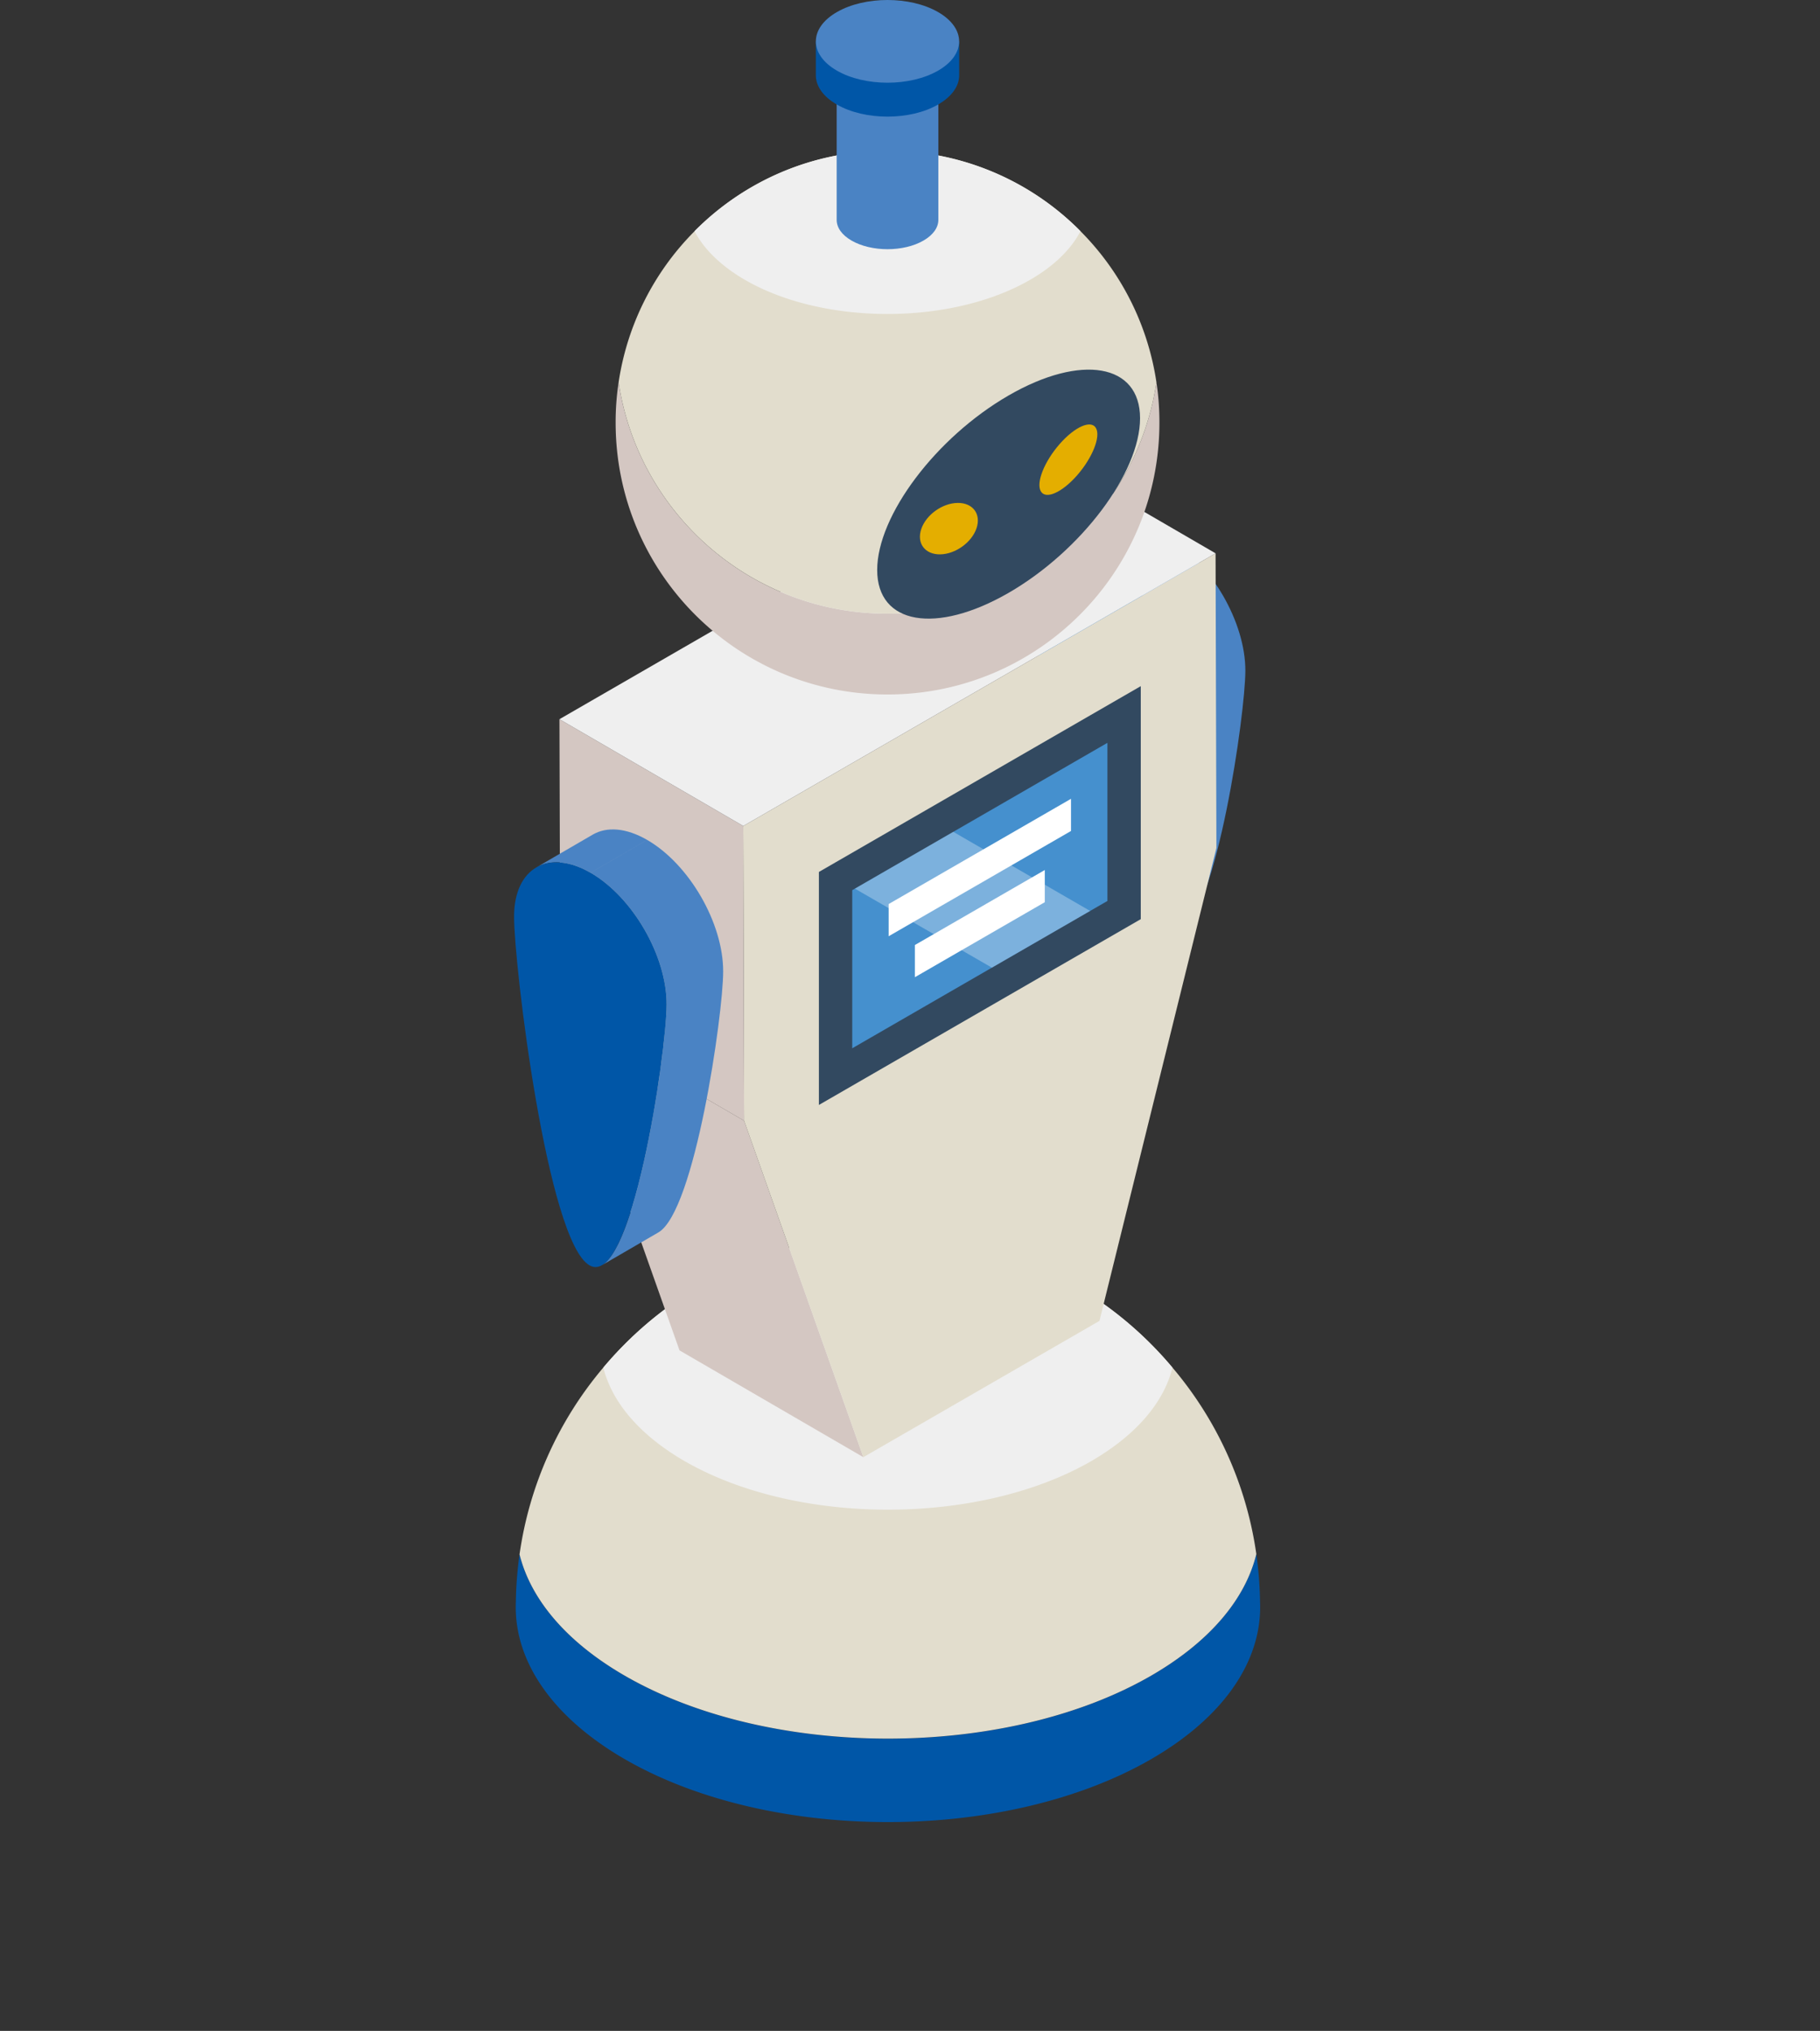 <svg width="69" height="77" fill="none" xmlns="http://www.w3.org/2000/svg"><rect width="100%" height="100%" fill="#333333" stroke="none"/><path d="m42.273 20.238-2.144 1.246c.526-.306 1.254-.262 2.058.202l2.144-1.246c-.804-.464-1.532-.507-2.058-.202Zm.342 16.329 2.145-1.246c1.378-.801 2.449-8.24 2.454-9.888.005-1.836-1.285-4.07-2.883-4.992l-2.144 1.246c1.599.922 2.889 3.157 2.883 4.992-.005 1.649-1.075 9.087-2.455 9.888Z" fill="#4A83C4"/><path d="M42.186 21.686c-1.598-.922-2.896-.182-2.9 1.653-.006 1.833 1.26 12.309 2.858 13.231 1.598.922 2.92-8.059 2.925-9.892.005-1.836-1.286-4.07-2.883-4.992ZM19.553 60.937c0 .065 0 .13.004.194.084 2.02 1.464 4.023 4.13 5.567 5.51 3.18 14.443 3.18 19.954 0 2.67-1.544 4.046-3.548 4.13-5.567.004-.065.004-.129.004-.194s0-.129-.004-.194a14.41 14.41 0 0 0-.141-1.82c-.411 1.687-1.742 3.311-3.99 4.612-5.51 3.18-14.442 3.18-19.953 0-2.24-1.297-3.571-2.917-3.99-4.6a14.237 14.237 0 0 0-.14 1.81c-.004.064-.004.127-.004.192Z" fill="#0056A7"/><path d="M19.697 58.933c.418 1.685 1.75 3.305 3.99 4.6 5.51 3.18 14.442 3.18 19.953 0 2.248-1.3 3.58-2.923 3.99-4.612a13.96 13.96 0 0 0-3.18-7.07 14.038 14.038 0 0 0-10.785-5.024 14.067 14.067 0 0 0-10.793 5.024 13.996 13.996 0 0 0-3.175 7.082Z" fill="#E2DDCD"/><path d="M22.873 51.852c.327 1.3 1.354 2.544 3.08 3.544 4.26 2.457 11.161 2.457 15.421 0 1.727-1 2.757-2.248 3.076-3.544a14.038 14.038 0 0 0-10.785-5.024 14.065 14.065 0 0 0-10.792 5.024Z" fill="#EFEFEF"/><path d="m28.21 42.49-6.968-4.048 4.52 12.757 6.97 4.049L28.21 42.49Z" fill="#D4C7C2"/><path d="m28.179 31.317.03 11.174 4.522 12.757 8.952-5.168 4.434-17.927-.032-11.174-17.906 10.338Z" fill="#E2DDCD"/><path d="m28.179 31.317-6.969-4.049.032 11.174 6.968 4.05-.031-11.175Z" fill="#D4C7C2"/><path d="m46.085 20.979-6.969-4.05L21.21 27.268l6.969 4.049 17.906-10.338Z" fill="#EFEFEF"/><path d="m31.046 41.894 12.203-7.045v-8.834L31.046 33.06v8.833Z" fill="#324960"/><path d="M32.31 33.75v5.995l9.675-5.586v-5.995L32.31 33.75Z" fill="#4590CE"/><path d="m33.691 35.497 6.913-3.991v-1.22l-6.913 3.99v1.22Zm.994 1.553 4.925-2.844v-1.22l-4.925 2.844v1.22Z" fill="#fff"/><path opacity=".3" d="m32.41 33.692 5.195 2.996 3.725-2.15-5.189-3-3.73 2.154Z" fill="#fff"/><path d="M23.34 16.023c0 5.694 4.614 10.308 10.308 10.308 5.689 0 10.308-4.614 10.308-10.308 0-.52-.036-1.03-.113-1.527-.741 4.962-5.025 8.771-10.195 8.771-5.174 0-9.454-3.809-10.195-8.77a9.98 9.98 0 0 0-.113 1.526Z" fill="#D4C7C2"/><path d="M23.453 14.495c.741 4.962 5.021 8.771 10.195 8.771 5.17 0 9.454-3.809 10.195-8.77a10.254 10.254 0 0 0-2.879-5.73 10.266 10.266 0 0 0-7.316-3.05c-2.86 0-5.45 1.165-7.316 3.05a10.26 10.26 0 0 0-2.879 5.73Z" fill="#E2DDCD"/><path d="M26.331 8.765c.352.673.99 1.311 1.916 1.848.276.158.56.303.863.43 2.987 1.278 7.226 1.133 9.937-.43.926-.533 1.563-1.17 1.916-1.848a10.266 10.266 0 0 0-7.316-3.05c-2.86 0-5.45 1.166-7.316 3.05Z" fill="#EFEFEF"/><path d="M33.256 21.612c0 2.067 2.23 2.454 4.983.865 2.752-1.59 4.983-4.552 4.983-6.62 0-2.066-2.231-2.453-4.983-.864s-4.983 4.552-4.983 6.619Z" fill="#324960"/><path d="M39.458 18.624c.183.327.801.056 1.38-.605.577-.661.897-1.461.713-1.787-.183-.327-.8-.056-1.379.605-.578.661-.898 1.46-.714 1.787Zm-2.437 1.407c-.183.538-.801.98-1.379.987-.578.007-.898-.424-.714-.963.183-.538.801-.98 1.379-.987.578-.007.898.424.714.963Z" fill="#E4AE00"/><path d="m22.476 31.642-2.144 1.246c.526-.306 1.254-.262 2.058.202l2.144-1.246c-.804-.464-1.532-.507-2.058-.202Zm.343 16.329 2.144-1.246c1.378-.801 2.449-8.239 2.454-9.888.005-1.836-1.285-4.07-2.882-4.992l-2.144 1.246c1.598.922 2.888 3.157 2.882 4.992-.005 1.649-1.075 9.087-2.454 9.888Z" fill="#4A83C4"/><path d="M22.39 33.09c-1.598-.922-2.896-.182-2.9 1.653-.006 1.833 1.26 12.309 2.858 13.231 1.598.922 2.92-8.059 2.925-9.892.005-1.836-1.285-4.07-2.882-4.992Z" fill="#0056A7"/><path d="M31.72 3.176v5.16c0 .286.189.57.565.786.754.435 1.972.435 2.724 0 .376-.216.566-.5.566-.786v-5.16H31.72Z" fill="#4A83C4"/><path d="M32.285 3.962c.752.434 1.972.434 2.724 0 .752-.434.752-1.139 0-1.573-.752-.434-1.972-.434-2.724 0-.752.434-.752 1.139 0 1.573Z" fill="#fff"/><path d="M30.93 1.57v1.283c0 .404.266.804.796 1.11 1.063.612 2.78.612 3.84 0 .53-.306.799-.706.799-1.11V1.57H30.93Z" fill="#0056A7"/><path d="M31.726 2.677c1.061.612 2.781.612 3.841 0 1.061-.612 1.061-1.605 0-2.218-1.06-.612-2.78-.612-3.84 0-1.062.612-1.062 1.605 0 2.218Z" fill="#4A83C4"/></svg>